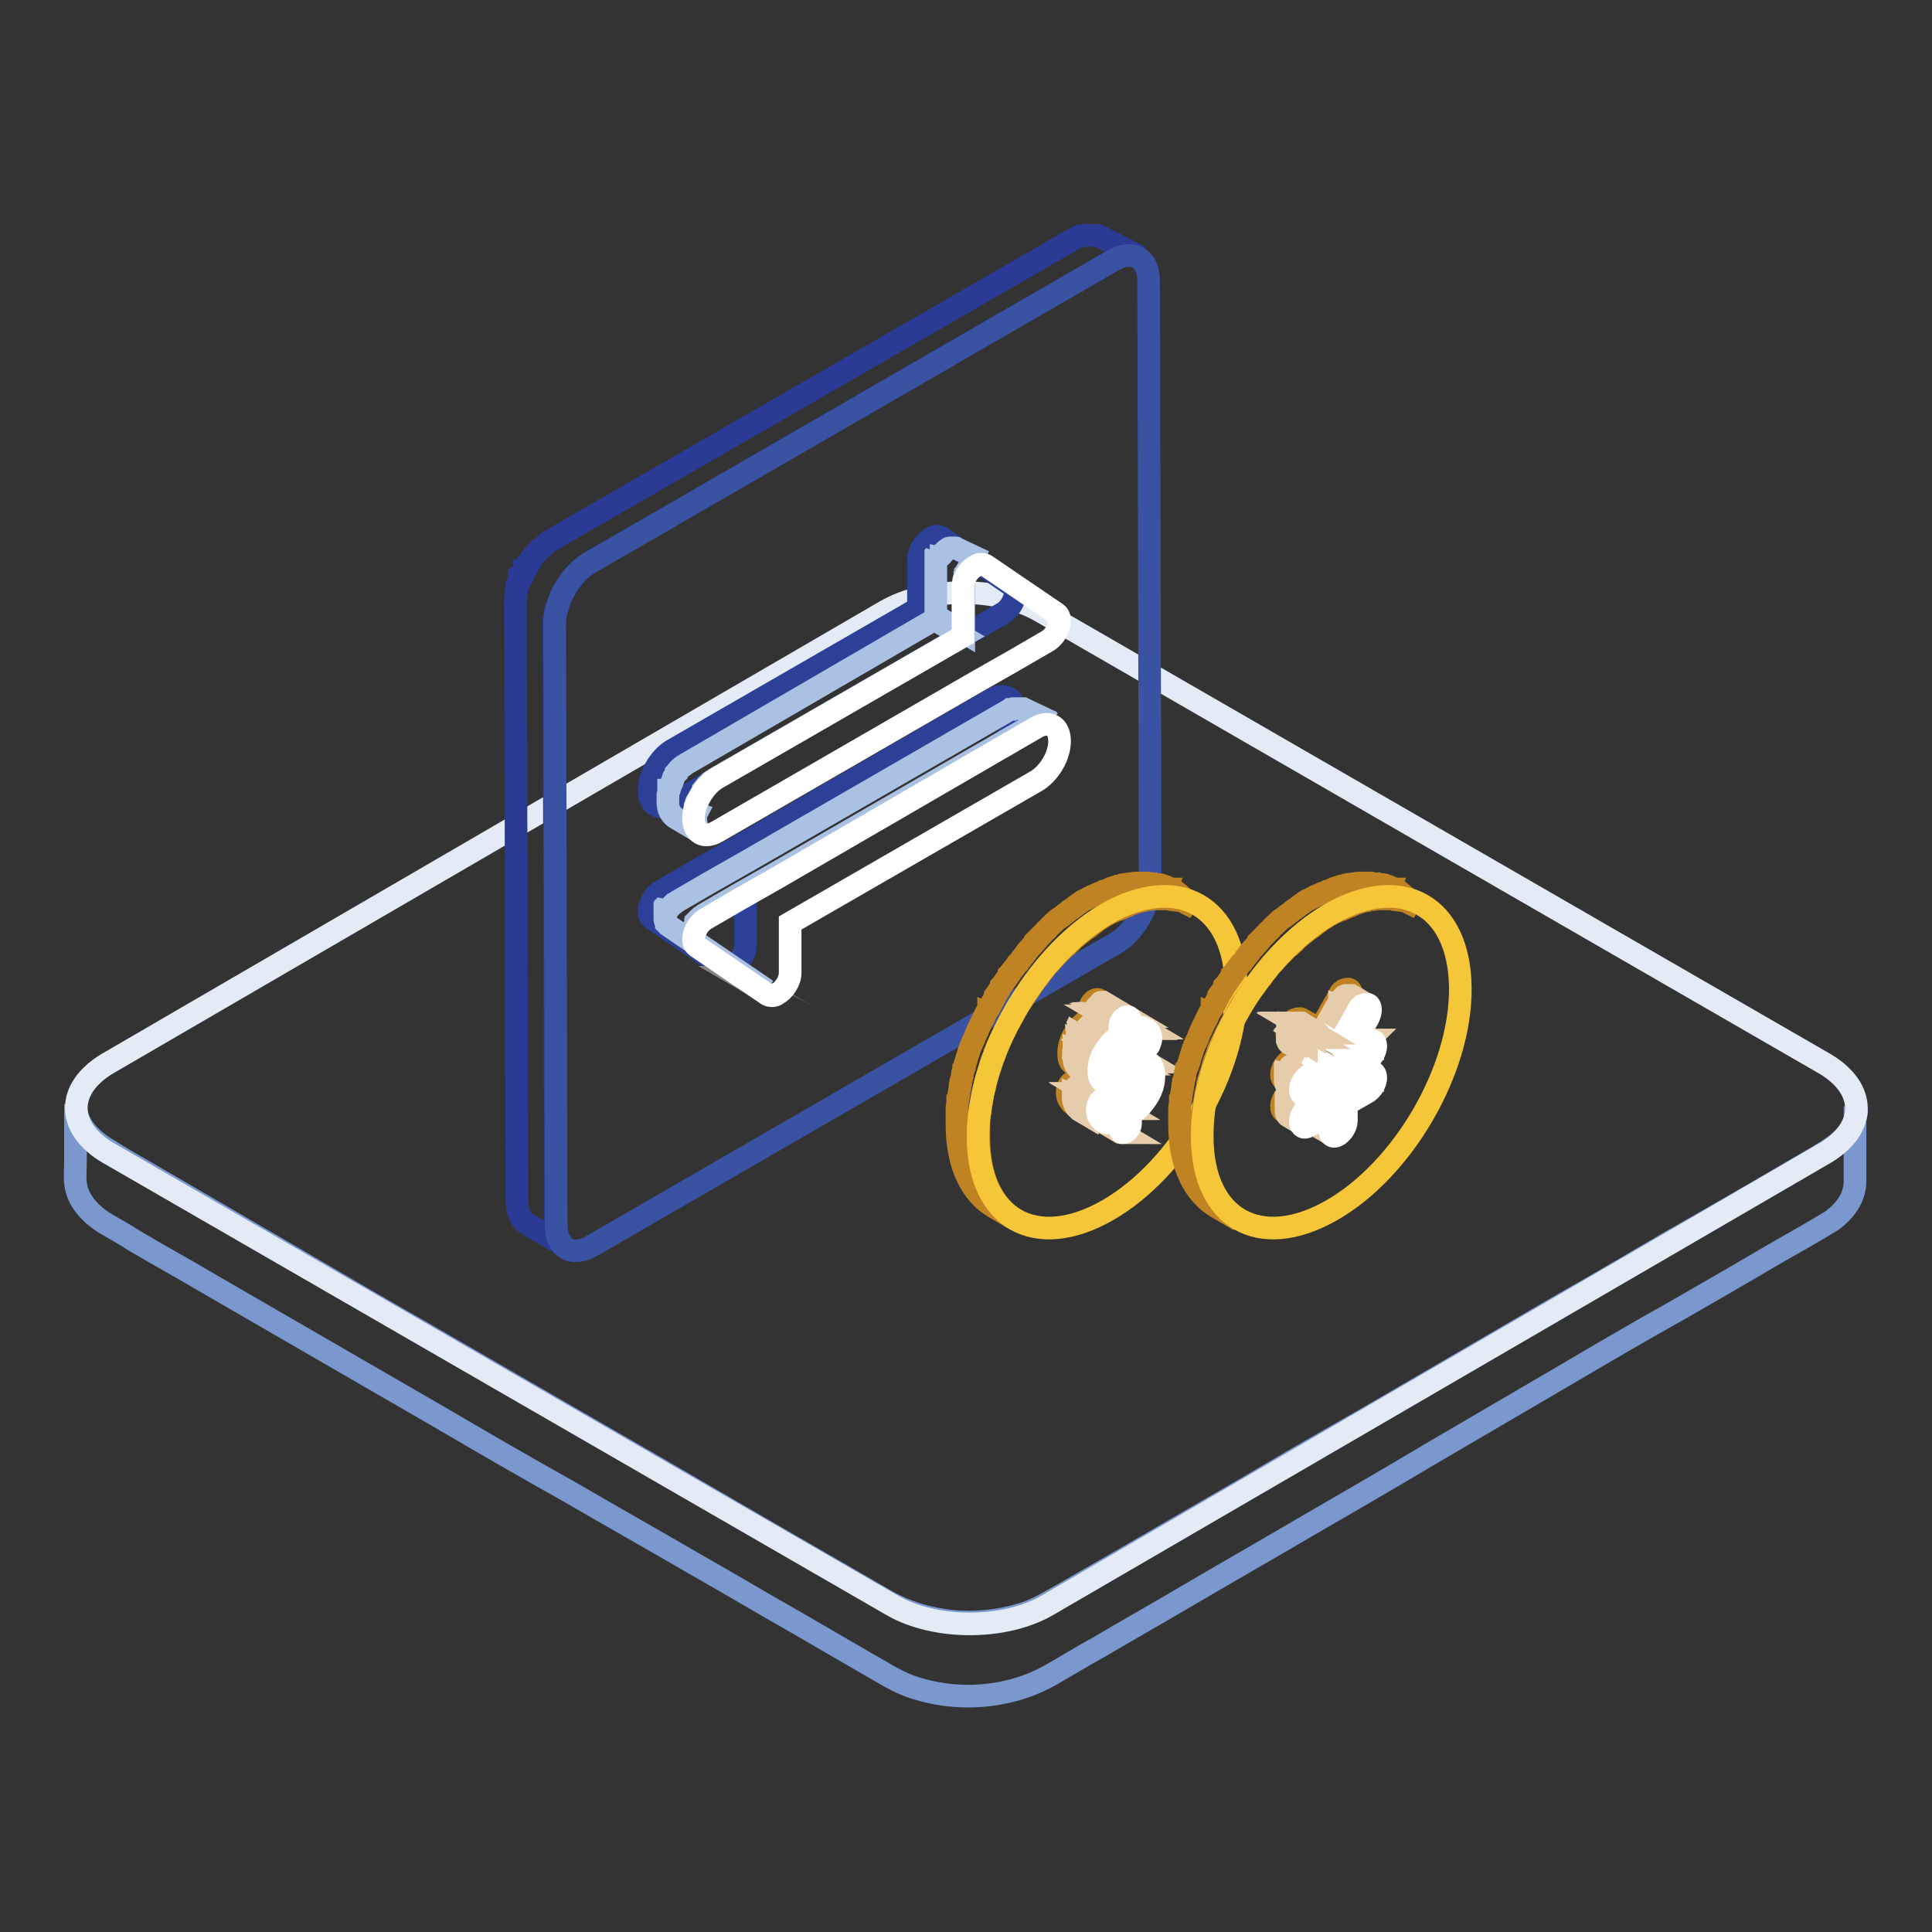 <?xml version="1.0" encoding="utf-8"?>
<!-- Svg Vector Icons : http://www.onlinewebfonts.com/icon -->
<!DOCTYPE svg PUBLIC "-//W3C//DTD SVG 1.1//EN" "http://www.w3.org/Graphics/SVG/1.1/DTD/svg11.dtd">
<svg version="1.1" xmlns="http://www.w3.org/2000/svg" xmlns:xlink="http://www.w3.org/1999/xlink" x="0px" y="0px" viewBox="0 0 256 256" enable-background="new 0 0 256 256" xml:space="preserve">
<rect x="0" y="0" width="256" height="256" fill="#333333" stroke="none"/>
<g> <path stroke-width="3" fill-opacity="0" stroke="#7a98ce"  d="M246,147.3c-0.3,3.3-3.4,4.9-5.9,6.4c-2.4,1.4-4.8,2.8-7.2,4.2c-3.8,2.2-7.6,4.4-11.5,6.6 c-4.8,2.8-9.5,5.6-14.3,8.3c-5.3,3.1-10.5,6.1-15.8,9.2c-5.3,3.1-10.6,6.2-15.9,9.2c-4.9,2.8-9.7,5.7-14.6,8.5 c-4,2.3-7.9,4.6-11.9,6.9c-2.6,1.5-5.2,3-7.8,4.5c-2,1.1-3.8,2.3-6.1,2.9c-5.8,1.7-12.3,1.1-17.6-1.9c-1.9-1.1-3.8-2.2-5.7-3.3 c-3.5-2-6.9-4-10.4-6c-4.5-2.6-9.1-5.3-13.6-7.9c-5.2-3-10.4-6-15.6-9c-5.4-3.1-10.7-6.2-16.1-9.3c-5.1-2.9-10.1-5.8-15.2-8.8 l-12.9-7.5c-3.1-1.8-6.2-3.6-9.3-5.4c-1.4-0.8-2.8-1.6-4.2-2.5c-2.2-1.3-4.4-3.3-4.4-6.1c0,2.5,0,5,0,7.6c0,0.9-0.1,1.8,0,2.8 c0.2,2.4,2.1,4.3,4.1,5.5c1.2,0.7,2.5,1.4,3.7,2.2c3.2,1.9,6.5,3.7,9.7,5.6c4.7,2.7,9.3,5.4,14,8.1c5.5,3.2,11.1,6.4,16.6,9.6 c5.8,3.4,11.5,6.7,17.4,10c5.5,3.2,11,6.3,16.5,9.5c4.6,2.6,9.1,5.3,13.7,7.9c3.1,1.8,6.2,3.6,9.3,5.4c1.8,1,3.6,2.2,5.5,2.9 c6.1,2.2,13.2,1.7,18.8-1.5c2.1-1.2,4.2-2.5,6.4-3.7c3.9-2.3,7.8-4.5,11.7-6.8c5.1-3,10.2-5.9,15.3-8.9c5.7-3.3,11.4-6.6,17.1-10 l17.1-10c5.1-3,10.2-6,15.4-8.9c4-2.3,8-4.6,11.9-6.9c2.2-1.3,4.4-2.5,6.6-3.8c0.7-0.4,1.3-0.8,2-1.2c1.7-1.3,3-3,3-5.2 c0-1.1,0-2.2,0-3.3c0-2.2,0-4.4,0-6.6C246,147,246,147.2,246,147.3C246,147.4,246,147.3,246,147.3L246,147.3z"/> <path stroke-width="3" fill-opacity="0" stroke="#e3ebf7"  d="M241.7,140.9c5.7,3.3,5.7,8.6,0.1,11.9l-103,59.9c-5.7,3.3-14.9,3.3-20.6,0L14.4,152.8 c-5.7-3.3-5.7-8.6-0.1-11.9l103-59.9c5.7-3.3,14.9-3.3,20.6,0L241.7,140.9L241.7,140.9z"/> <path stroke-width="3" fill-opacity="0" stroke="#2b3b95"  d="M145.7,31.3c-0.1-0.1-0.2-0.1-0.3-0.1c0,0,0,0,0,0c0,0-0.1,0-0.1,0c0,0-0.1,0-0.1,0c0,0-0.1,0-0.1,0 s-0.1,0-0.1,0H145c-0.1,0-0.2,0-0.3,0H144c0,0-0.1,0-0.1,0c-0.1,0-0.1,0-0.2,0c0,0-0.1,0-0.1,0c0,0-0.1,0-0.1,0 c-0.1,0-0.2,0.1-0.3,0.1c0,0-0.1,0-0.1,0c0,0,0,0-0.1,0c-0.2,0.1-0.4,0.2-0.6,0.3L73,71.6c-0.2,0.1-0.5,0.3-0.7,0.5 c0,0-0.1,0.1-0.1,0.1c-0.2,0.2-0.4,0.4-0.7,0.6l-0.1,0.1c0,0-0.1,0.1-0.1,0.1c-0.1,0.1-0.2,0.2-0.3,0.3L71,73.4l-0.1,0.1 c-0.1,0.1-0.1,0.1-0.2,0.2c0,0.1-0.1,0.1-0.1,0.1c0,0-0.1,0.1-0.1,0.1c0,0.1-0.1,0.1-0.1,0.2c0,0-0.1,0.1-0.1,0.1 c-0.1,0.1-0.1,0.1-0.1,0.2c0,0-0.1,0.1-0.1,0.1c0,0,0,0,0,0.1c-0.1,0.1-0.1,0.3-0.2,0.4c0,0,0,0,0,0c0,0,0,0.1-0.1,0.1 c-0.1,0.1-0.1,0.2-0.1,0.3c0,0,0,0.1-0.1,0.1c0,0.1-0.1,0.1-0.1,0.1c0,0,0,0.1-0.1,0.1c-0.1,0.1-0.1,0.2-0.1,0.3c0,0,0,0,0,0.1v0 c-0.1,0.1-0.1,0.3-0.2,0.4c0,0,0,0.1,0,0.1c0,0.1,0,0.1-0.1,0.1c0,0.1-0.1,0.1-0.1,0.2c0,0.1,0,0.1-0.1,0.1c0,0.1,0,0.1-0.1,0.2 c0,0,0,0.1,0,0.1c0,0.1,0,0.1-0.1,0.2c0,0.1,0,0.1-0.1,0.2c0,0,0,0.1,0,0.1c0,0.1,0,0.1,0,0.2c0,0.1-0.1,0.2-0.1,0.4 c0,0,0,0.1,0,0.1v0.1c0,0.3-0.1,0.5-0.1,0.8l0.2,79.8c0,1.5,0.5,2.5,1.4,3l5.1,3c-0.8-0.5-1.3-1.5-1.4-3l-0.2-79.8 c0-0.3,0-0.5,0.1-0.8c0-0.1,0-0.1,0-0.2c0-0.1,0-0.2,0.1-0.4c0-0.1,0-0.2,0.1-0.3c0-0.1,0-0.1,0.1-0.2c0-0.1,0.1-0.2,0.1-0.3 c0-0.1,0-0.1,0.1-0.2c0-0.1,0.1-0.2,0.1-0.4c0-0.1,0-0.1,0.1-0.1c0.1-0.2,0.1-0.3,0.2-0.5c0,0,0,0,0-0.1c0.1-0.1,0.1-0.3,0.2-0.4 c0-0.1,0.1-0.1,0.1-0.1c0.1-0.1,0.1-0.3,0.2-0.4c0,0,0-0.1,0.1-0.1c0.1-0.1,0.2-0.3,0.3-0.5c0-0.1,0.1-0.1,0.1-0.1 c0.1-0.1,0.1-0.2,0.2-0.3c0-0.1,0.1-0.1,0.1-0.2c0.1-0.1,0.1-0.2,0.2-0.3c0.1-0.1,0.1-0.1,0.2-0.2c0.1-0.1,0.1-0.1,0.2-0.2 c0.1-0.1,0.2-0.2,0.3-0.3l0.1-0.1c0.2-0.2,0.4-0.4,0.7-0.6c0,0,0.1-0.1,0.1-0.1c0.2-0.2,0.5-0.4,0.7-0.5l69.4-40.1 c0.2-0.1,0.4-0.2,0.6-0.3c0.1,0,0.1-0.1,0.2-0.1c0.1,0,0.2-0.1,0.3-0.1c0.1,0,0.1,0,0.2-0.1c0.1,0,0.1,0,0.2,0c0.1,0,0.2,0,0.2,0 h0.5c0.1,0,0.2,0,0.4,0c0,0,0.1,0,0.1,0c0.1,0,0.2,0,0.3,0.1c0,0,0.1,0,0.1,0c0.1,0,0.2,0.1,0.3,0.1L145.7,31.3L145.7,31.3z"/> <path stroke-width="3" fill-opacity="0" stroke="#3952a2"  d="M147.5,34.5c2.6-1.5,4.7-0.3,4.7,2.7l0.2,79.8c0,2.9-2.1,6.6-4.6,8l-69.4,40.1c-2.6,1.5-4.7,0.3-4.7-2.7 l-0.2-79.8c0-2.9,2.1-6.6,4.6-8L147.5,34.5L147.5,34.5z"/> <path stroke-width="3" fill-opacity="0" stroke="#2c4098"  d="M131.4,92.7c1.7-1,3.1-0.2,3.1,1.8c0,1.9-1.4,4.3-3.1,5.3l-32.6,18.8l0,6.6c0,1.1-0.8,2.3-1.7,2.8 c-0.4,0.3-0.9,0.3-1.3,0.1l-9.4-6.4c-0.9-0.6-0.2-2.9,1.3-3.7l4.3-2.5l5.1-2.9L131.4,92.7z M123.4,71.3c0.4-0.3,0.9-0.3,1.3-0.1 l9.4,6.4c0.9,0.6,0.2,2.9-1.3,3.7l-4.3,2.5l-5.1,2.9l-34.3,19.8c-1.7,1-3.1,0.2-3.1-1.8c0-1.9,1.4-4.3,3.1-5.3l32.6-18.8l0-6.5 C121.7,73,122.5,71.9,123.4,71.3L123.4,71.3z"/> <path stroke-width="3" fill-opacity="0" stroke="#868686"  d="M101.9,131.7l-3.7-2.2c0,0,0,0-0.1,0L101.9,131.7C101.8,131.7,101.8,131.7,101.9,131.7"/> <path stroke-width="3" fill-opacity="0" stroke="#aac1e4"  d="M135.8,94C135.8,94,135.8,94,135.8,94l-0.2-0.1h0c0,0,0,0-0.1,0c0,0-0.1,0-0.1,0c0,0-0.1,0-0.1,0h-0.1 c-0.1,0-0.1,0-0.2,0h-0.4c0,0-0.1,0-0.1,0c0,0-0.1,0-0.1,0h-0.1c0,0-0.1,0-0.1,0c-0.1,0-0.2,0.1-0.2,0.1c0,0-0.1,0-0.1,0l0,0 c-0.1,0.1-0.3,0.1-0.4,0.2l-34.3,19.8l-5.1,2.9l-4.3,2.5c-0.1,0.1-0.2,0.1-0.3,0.2c0,0-0.1,0.1-0.1,0.1c-0.1,0.1-0.1,0.1-0.2,0.1 l0,0l-0.1,0.1c0,0-0.1,0.1-0.1,0.1l0,0c-0.1,0.1-0.1,0.1-0.1,0.1l0,0c0,0-0.1,0.1-0.1,0.1s-0.1,0.1-0.1,0.1c0,0.1-0.1,0.1-0.1,0.1 c0,0,0,0.1-0.1,0.1c0,0.1-0.1,0.1-0.1,0.1c0,0,0,0.1-0.1,0.1c0,0.1,0,0.1-0.1,0.1c0,0,0,0.1,0,0.1v0c0,0.1,0,0.1-0.1,0.1 c0,0,0,0,0,0.1v0.1c0,0.1,0,0.1,0,0.1v0.5c0,0.1,0,0.2,0.1,0.3v0c0,0.1,0.1,0.1,0.1,0.2c0,0,0,0,0,0.1c0.1,0.1,0.1,0.1,0.2,0.2 l9.4,6.4l3.7,2.2l-9.4-6.4c-0.1-0.1-0.1-0.1-0.2-0.2c0,0,0,0,0-0.1c0-0.1-0.1-0.1-0.1-0.2v0c0-0.1,0-0.2-0.1-0.3v-0.5 c0-0.1,0-0.1,0-0.2v-0.1c0-0.1,0-0.1,0.1-0.2v0l0.1-0.3c0-0.1,0.1-0.2,0.1-0.3c0.1-0.1,0.1-0.2,0.1-0.3c0.1-0.1,0.1-0.1,0.2-0.2 l0,0c0.1-0.1,0.1-0.1,0.2-0.2c0,0,0.1-0.1,0.1-0.1l0.1-0.1c0.1-0.1,0.1-0.1,0.2-0.1c0,0,0.1-0.1,0.1-0.1c0.1-0.1,0.2-0.1,0.3-0.2 l4.3-2.5l5.1-2.9l34.3-19.8c0.1-0.1,0.3-0.1,0.4-0.2c0,0,0.1,0,0.1-0.1c0.1,0,0.1-0.1,0.2-0.1c0.1,0,0.1,0,0.1,0c0,0,0.1,0,0.1,0 c0.1,0,0.1,0,0.2,0h0.4c0.1,0,0.1,0,0.2,0h0.1c0.1,0,0.1,0,0.2,0.1c0,0,0,0,0.1,0c0.1,0,0.1,0.1,0.2,0.1L135.8,94L135.8,94z"/> <path stroke-width="3" fill-opacity="0" stroke="#ffffff"  d="M137.3,96.4c1.7-1,3.1-0.2,3.1,1.8s-1.4,4.3-3.1,5.3l-32.6,18.8l0,6.6c0,1.1-0.8,2.3-1.7,2.8 c-0.4,0.3-0.9,0.3-1.3,0.1l-9.4-6.4c-0.9-0.6-0.2-2.9,1.3-3.7l4.3-2.5l5.1-2.9L137.3,96.4z"/> <path stroke-width="3" fill-opacity="0" stroke="#aac1e4"  d="M126.8,72.7C126.8,72.7,126.7,72.7,126.8,72.7c-0.1-0.1-0.1-0.1-0.2-0.1s-0.1,0-0.1,0h-0.3 c-0.1,0-0.1,0-0.1,0c0,0-0.1,0-0.1,0c0,0,0,0-0.1,0c0,0,0,0-0.1,0c-0.1,0-0.2,0.1-0.2,0.1c-0.1,0.1-0.2,0.1-0.3,0.2l-0.1,0.1 c-0.1,0.1-0.1,0.1-0.2,0.2l0,0c-0.1,0.1-0.1,0.1-0.1,0.2l-0.1,0.1l0,0l0,0c0,0.1-0.1,0.1-0.1,0.1c0,0.1-0.1,0.1-0.1,0.1 c0,0-0.1,0.1-0.1,0.1c0,0-0.1,0.1-0.1,0.1c0,0-0.1,0.1-0.1,0.1c0,0,0,0.1-0.1,0.1c0,0,0,0.1-0.1,0.1c0,0.1,0,0.1-0.1,0.1 c0,0.1,0,0.1,0,0.1c0,0.1,0,0.1,0,0.2v0.2c0,0.1,0,0.2,0,0.3l0,6.5l3.7,2.2l0-6.5c0-0.1,0-0.3,0-0.4v-0.1c0-0.1,0.1-0.3,0.1-0.4 c0.1-0.1,0.1-0.3,0.1-0.4c0.1-0.1,0.1-0.3,0.2-0.4c0.1-0.1,0.1-0.2,0.2-0.3l0,0c0.1-0.1,0.1-0.2,0.2-0.3l0,0 c0.1-0.1,0.1-0.1,0.2-0.2l0.1-0.1c0.1-0.1,0.2-0.1,0.3-0.2c0.1-0.1,0.2-0.1,0.3-0.1c0,0,0,0,0.1,0c0.1,0,0.2-0.1,0.3-0.1h0.3 l0.3,0.1L126.8,72.7L126.8,72.7z M92,107.6c0-0.2,0.1-0.4,0.1-0.7c0,0,0,0,0-0.1c0.1-0.2,0.1-0.5,0.3-0.7l0.4-0.7v0 c0.1-0.2,0.3-0.4,0.4-0.7c0,0,0,0,0-0.1l0.4-0.5c0,0,0.1-0.1,0.1-0.1c0.1-0.1,0.3-0.2,0.4-0.4c0.1-0.1,0.1-0.1,0.2-0.1 c0.2-0.1,0.4-0.3,0.6-0.4l32.6-18.8l-3.7-2.2L91.3,101c-0.2,0.1-0.4,0.2-0.6,0.4c-0.1,0.1-0.1,0.1-0.2,0.1 c-0.1,0.1-0.2,0.1-0.3,0.2l-0.1,0.1c0,0-0.1,0.1-0.1,0.1l-0.1,0.1c-0.1,0.1-0.2,0.2-0.2,0.3c0,0-0.1,0.1-0.1,0.1c0,0,0,0,0,0.1 c0,0-0.1,0.1-0.1,0.1l-0.2,0.3c-0.1,0.1-0.1,0.2-0.1,0.3v0.1c0,0.1-0.1,0.1-0.1,0.2c-0.1,0.1-0.1,0.2-0.1,0.3 c0,0.1-0.1,0.1-0.1,0.2s-0.1,0.2-0.1,0.3c0,0.1-0.1,0.2-0.1,0.3c0,0.1,0,0.1-0.1,0.1c0,0,0,0,0,0.1c0,0,0,0.1,0,0.1l-0.1,0.4 c0,0.1,0,0.1,0,0.2c0,0,0,0.1,0,0.1c0,0,0,0.1,0,0.1c0,0.2,0,0.4,0,0.6c0,1,0.4,1.6,0.9,2l3.7,2.2c-0.5-0.3-0.9-1-0.9-2 c0-0.2,0-0.5,0.1-0.7C92,107.7,92,107.6,92,107.6L92,107.6z"/> <path stroke-width="3" fill-opacity="0" stroke="#ffffff"  d="M129.3,75c0.4-0.3,0.9-0.3,1.3-0.1l9.4,6.4c0.9,0.6,0.2,2.9-1.3,3.7l-4.3,2.5l-5.1,2.9L95,110.2 c-1.7,1-3.1,0.2-3.1-1.8c0-1.9,1.4-4.3,3.1-5.3l32.6-18.8l0-6.5C127.6,76.6,128.4,75.4,129.3,75L129.3,75z"/> <path stroke-width="3" fill-opacity="0" stroke="#c08323"  d="M155.9,118.2C155.9,118.2,155.8,118.2,155.9,118.2c-0.2-0.1-0.4-0.2-0.6-0.3c0,0-0.1,0-0.1-0.1 c-0.1,0-0.2-0.1-0.3-0.1c-0.1,0-0.1-0.1-0.2-0.1c-0.1,0-0.1,0-0.1-0.1c-0.2-0.1-0.4-0.1-0.6-0.2h0c-0.2-0.1-0.4-0.1-0.6-0.1 c-0.1,0-0.1,0-0.2,0s-0.1,0-0.2,0c-0.1,0-0.2,0-0.3-0.1c0,0-0.1,0-0.1,0c-0.2,0-0.4,0-0.6-0.1h-1.1c-0.1,0-0.2,0-0.3,0 c-0.1,0-0.1,0-0.2,0c-0.2,0-0.4,0.1-0.7,0.1h0c-0.2,0-0.5,0.1-0.8,0.1c-0.1,0-0.2,0-0.2,0.1c-0.2,0-0.3,0.1-0.5,0.1h-0.1 c-0.3,0.1-0.6,0.2-0.9,0.3c-0.1,0-0.1,0.1-0.2,0.1c-0.2,0.1-0.5,0.2-0.7,0.3c0,0-0.1,0-0.1,0l-0.6,0.3c0,0-0.1,0-0.1,0 c-0.2,0.1-0.5,0.2-0.7,0.3c-0.1,0-0.1,0.1-0.2,0.1c-0.3,0.1-0.5,0.3-0.8,0.4c-0.3,0.1-0.5,0.3-0.8,0.5l-0.3,0.2l-0.5,0.4 c-0.1,0.1-0.2,0.1-0.3,0.2c-0.2,0.1-0.3,0.2-0.5,0.4c-0.1,0.1-0.2,0.1-0.3,0.2c-0.2,0.1-0.3,0.3-0.5,0.4c-0.1,0.1-0.2,0.1-0.3,0.2 c-0.2,0.1-0.4,0.3-0.6,0.5c-0.1,0.1-0.2,0.1-0.2,0.2c-0.2,0.2-0.5,0.4-0.7,0.7l-0.1,0.1c-0.2,0.1-0.3,0.3-0.5,0.5l-0.1,0.1 c-0.3,0.3-0.6,0.6-0.9,0.9c0,0,0,0,0,0.1l-0.8,0.9l-0.1,0.1c-0.1,0.1-0.2,0.2-0.3,0.4c-0.1,0.1-0.2,0.2-0.3,0.4 c-0.1,0.1-0.3,0.3-0.4,0.5c-0.1,0.1-0.2,0.3-0.3,0.4c0,0,0,0.1-0.1,0.1c0,0-0.1,0.1-0.1,0.1c-0.3,0.4-0.6,0.8-1,1.3 c0,0-0.1,0.1-0.1,0.1c0,0,0,0,0,0.1c-0.3,0.4-0.6,0.9-0.9,1.3c0,0-0.1,0.1-0.1,0.1c0,0.1-0.1,0.1-0.1,0.2c-0.2,0.4-0.4,0.7-0.7,1.1 c0,0.1-0.1,0.1-0.1,0.2c0,0,0,0,0,0.1l-0.7,1.3c0,0,0,0.1-0.1,0.1c0,0.1-0.1,0.1-0.1,0.2c-0.2,0.3-0.4,0.7-0.5,1 c0,0.1-0.1,0.1-0.1,0.2c0,0,0,0.1-0.1,0.1c-0.2,0.4-0.4,0.9-0.6,1.3c0,0,0,0,0,0c0,0.1,0,0.1-0.1,0.2c-0.2,0.4-0.3,0.8-0.5,1.2 l-0.1,0.2c0,0.1,0,0.1-0.1,0.2c-0.2,0.5-0.4,1-0.5,1.4v0c-0.1,0.3-0.2,0.6-0.3,1l-0.1,0.3c-0.1,0.2-0.1,0.4-0.1,0.5 c0,0.1,0,0.1-0.1,0.2c0,0.1-0.1,0.3-0.1,0.4c-0.1,0.2-0.1,0.4-0.1,0.6l-0.1,0.4c0,0.1-0.1,0.2-0.1,0.3c0,0.1,0,0.1,0,0.2 c-0.1,0.2-0.1,0.4-0.1,0.7c0,0.1-0.1,0.3-0.1,0.5c0,0.2-0.1,0.4-0.1,0.7c0,0.1,0,0.2-0.1,0.3c0,0.1,0,0.1,0,0.1c0,0.1,0,0.2,0,0.3 c0,0.2-0.1,0.4-0.1,0.7c0,0.1,0,0.2,0,0.3c0,0.2,0,0.4,0,0.7v0.3c0,0.3,0,0.6,0,0.9c0,5.4,1.9,9.2,5,11l2.9,1.7 c-3.1-1.8-5-5.6-5-11c0-0.3,0-0.6,0-0.9v-0.3c0-0.2,0-0.4,0-0.7c0-0.1,0-0.2,0-0.3c0-0.2,0-0.4,0.1-0.7c0-0.1,0-0.2,0-0.3 c0-0.1,0-0.3,0.1-0.4c0-0.2,0.1-0.4,0.1-0.7c0-0.2,0.1-0.3,0.1-0.5c0-0.2,0.1-0.4,0.1-0.7c0-0.2,0.1-0.4,0.1-0.5l0.1-0.4 c0.1-0.2,0.1-0.4,0.1-0.6c0-0.1,0.1-0.3,0.1-0.4c0.1-0.2,0.1-0.5,0.2-0.7l0.1-0.3c0.1-0.3,0.2-0.7,0.3-1c0.1-0.5,0.3-1,0.5-1.4 c0.1-0.1,0.1-0.2,0.1-0.4c0.2-0.4,0.3-0.8,0.5-1.2l0.1-0.2c0.2-0.4,0.4-0.9,0.6-1.3c0.1-0.1,0.1-0.2,0.2-0.3c0.2-0.4,0.3-0.7,0.5-1 c0.1-0.1,0.1-0.2,0.2-0.3l0.7-1.3c0.1-0.1,0.1-0.1,0.1-0.2c0.2-0.4,0.4-0.7,0.7-1.1c0.1-0.1,0.1-0.2,0.2-0.3 c0.3-0.4,0.6-0.9,0.9-1.3c0.1-0.1,0.1-0.1,0.1-0.2c0.3-0.4,0.6-0.9,1-1.3c0.1-0.1,0.1-0.1,0.1-0.2c0.1-0.1,0.2-0.3,0.3-0.4 c0.1-0.1,0.3-0.3,0.4-0.5c0.1-0.1,0.2-0.3,0.3-0.4c0.1-0.1,0.2-0.3,0.4-0.4l0.8-0.9l0,0c0.3-0.3,0.6-0.6,0.9-0.9 c0.2-0.2,0.4-0.4,0.6-0.5l0.1-0.1c0.2-0.2,0.5-0.4,0.7-0.7c0.1-0.1,0.1-0.1,0.2-0.2c0.2-0.1,0.4-0.3,0.6-0.5 c0.1-0.1,0.2-0.1,0.3-0.2c0.2-0.1,0.3-0.3,0.5-0.4c0.1-0.1,0.2-0.1,0.3-0.2c0.2-0.1,0.3-0.2,0.5-0.4c0.1-0.1,0.2-0.1,0.3-0.2 l0.5-0.4l0.3-0.2c0.3-0.2,0.5-0.3,0.8-0.5c0.3-0.1,0.5-0.3,0.8-0.4c0.1,0,0.1-0.1,0.2-0.1c0.2-0.1,0.5-0.2,0.7-0.3c0,0,0.1,0,0.1,0 c0.2-0.1,0.5-0.2,0.7-0.3c0.3-0.1,0.5-0.2,0.7-0.3c0.1,0,0.1-0.1,0.2-0.1c0.3-0.1,0.6-0.2,0.9-0.3c0.2-0.1,0.4-0.1,0.5-0.1 c0.1,0,0.2,0,0.2-0.1c0.3-0.1,0.5-0.1,0.8-0.1h0c0.2,0,0.5-0.1,0.7-0.1c0.1,0,0.1,0,0.2,0c0.2,0,0.3,0,0.5,0h0.9 c0.2,0,0.4,0,0.6,0.1c0,0,0.1,0,0.1,0c0.2,0,0.3,0.1,0.5,0.1c0.1,0,0.1,0,0.2,0c0.2,0,0.4,0.1,0.6,0.1h0c0.2,0.1,0.4,0.1,0.6,0.2 c0.1,0,0.1,0,0.1,0.1l0.4,0.2c0,0,0.1,0,0.1,0.1c0.2,0.1,0.4,0.2,0.6,0.3L155.9,118.2L155.9,118.2z"/> <path stroke-width="3" fill-opacity="0" stroke="#f5c738"  d="M146.6,121.1c9.5-5.4,17.1-1.1,17.2,9.8c0.1,10.9-7.6,24.1-17.1,29.5s-17.1,1.1-17.1-9.8 C129.6,139.8,137.2,126.6,146.6,121.1L146.6,121.1z"/> <path stroke-width="3" fill-opacity="0" stroke="#c08323"  d="M148.6,138.9c0.2,0.3,0.3,0.7,0.3,1.3c0,0.7-0.1,1.3-0.4,2c-0.3,0.7-0.7,1.3-1.3,2 c-0.4,0.4-0.9,0.9-1.4,1.2v1.2c0,0.4-0.3,0.9-0.7,1.1c-0.4,0.2-0.7,0-0.7-0.4v-1.2c-0.6,0.3-1.2,0.4-1.6,0.4c-0.4,0-0.8-0.2-1-0.6 c-0.3-0.3-0.4-0.7-0.4-1.2c0-0.3,0.1-0.5,0.2-0.8c0.1-0.3,0.4-0.5,0.6-0.6c0.2-0.1,0.4-0.1,0.5-0.1c0.2,0.1,0.3,0.2,0.4,0.4 c0.1,0.3,0.2,0.5,0.4,0.7s0.3,0.2,0.6,0.2c0.1,0,0.2,0,0.4-0.1v-3.4c-0.5,0.2-1,0.2-1.4,0.3c-0.4,0-0.8-0.1-1.1-0.4 c-0.3-0.3-0.4-0.7-0.4-1.3c0-0.6,0.1-1.2,0.4-1.9s0.7-1.2,1.2-1.8c0.4-0.4,0.8-0.7,1.2-1v-1.3c0-0.4,0.3-0.9,0.7-1.1 c0.4-0.2,0.7,0,0.7,0.4v1.3c0.3-0.1,0.6-0.2,0.9-0.3c0.4-0.1,0.8-0.1,1,0.1c0.3,0.1,0.5,0.3,0.6,0.5c0.1,0.2,0.2,0.5,0.2,0.8 c0,0.3-0.1,0.5-0.2,0.8s-0.4,0.5-0.6,0.7c-0.2,0.1-0.4,0.1-0.5,0.1c-0.1-0.1-0.2-0.2-0.4-0.4c-0.2-0.3-0.4-0.5-0.6-0.6 c-0.1,0-0.2,0-0.4,0v2.8c0.4-0.1,0.7-0.2,1.1-0.2c0.4-0.1,0.8-0.1,1.1,0C148.3,138.5,148.5,138.6,148.6,138.9L148.6,138.9z  M146.5,143c0.4-0.5,0.5-1,0.5-1.5c0-0.4-0.1-0.6-0.3-0.7c-0.2-0.1-0.4-0.1-0.7-0.1c-0.1,0-0.1,0-0.2,0.1v3 C146,143.5,146.3,143.3,146.5,143 M144.4,139v-2.5c-0.3,0.2-0.5,0.4-0.7,0.7c-0.3,0.4-0.4,0.8-0.4,1.2c0,0.2,0.1,0.4,0.1,0.5 c0.1,0.1,0.2,0.1,0.4,0.1C144.1,139.1,144.2,139,144.4,139"/> <path stroke-width="3" fill-opacity="0" stroke="#e5ccaa"  d="M148.3,149.7v-1.2l-3.2-1.9v1.2c0,0.2,0.1,0.4,0.2,0.4l3.2,1.9C148.4,150.1,148.3,149.9,148.3,149.7z  M150.9,144.1c0-0.1,0-0.1,0-0.2c0-0.3-0.1-0.5-0.1-0.6l-0.1-0.1l-3.2-1.9c0.2,0.1,0.3,0.4,0.3,0.7c0,0.1,0,0.2,0,0.3v0 c0,0.1-0.1,0.2-0.1,0.3c0,0.1-0.1,0.2-0.1,0.4s-0.1,0.2-0.2,0.4s-0.2,0.3-0.3,0.4c0,0,0,0.1-0.1,0.1c-0.1,0.1-0.2,0.2-0.4,0.3 l3.2,1.9c0.1-0.1,0.2-0.2,0.3-0.2l0.1-0.1l0.1-0.1l0.1-0.1c0.1-0.1,0.1-0.1,0.1-0.2c0-0.1,0.1-0.1,0.1-0.2c0,0,0.1-0.1,0.1-0.1 c0,0,0.1-0.1,0.1-0.1s0-0.1,0.1-0.1c0,0,0-0.1,0.1-0.1c0,0,0-0.1,0.1-0.1c0,0,0-0.1,0-0.1v0c0,0,0,0,0-0.1c0,0,0-0.1,0-0.1 s0-0.1,0-0.1L150.9,144.1C150.9,144.1,150.9,144.1,150.9,144.1L150.9,144.1z"/> <path stroke-width="3" fill-opacity="0" stroke="#e5ccaa"  d="M147.5,146.8l-3.2-1.9L147.5,146.8C147.6,146.8,147.5,146.8,147.5,146.8 M147.6,146.8l-3.2-1.9 c0,0,0.1,0,0.1,0L147.6,146.8C147.6,146.8,147.6,146.8,147.6,146.8"/> <path stroke-width="3" fill-opacity="0" stroke="#e5ccaa"  d="M147.6,146.8l-3.2-1.9c0,0,0.1,0,0.1,0L147.6,146.8C147.7,146.9,147.7,146.8,147.6,146.8"/> <path stroke-width="3" fill-opacity="0" stroke="#e5ccaa"  d="M147.7,146.9l-3.2-1.9c0,0,0.1,0,0.1,0L147.7,146.9C147.8,146.9,147.7,146.9,147.7,146.9 M147.8,146.9 l-3.2-1.9h0.1l3.2,1.9H147.8 M147.9,146.9l-3.2-1.9h0.1L147.9,146.9L147.9,146.9"/> <path stroke-width="3" fill-opacity="0" stroke="#e5ccaa"  d="M148,146.9l-3.2-1.9h0.1L148,146.9L148,146.9 M148.1,146.9l-3.2-1.9c0.1,0,0.1,0,0.2,0l3.2,1.9 C148.2,146.9,148.2,146.9,148.1,146.9"/> <path stroke-width="3" fill-opacity="0" stroke="#e5ccaa"  d="M148.3,146.9l-3.2-1.9c0,0,0,0,0.1,0L148.3,146.9C148.3,146.8,148.3,146.8,148.3,146.9"/> <path stroke-width="3" fill-opacity="0" stroke="#e5ccaa"  d="M148.3,146.8l-3.2-1.9v-3.4l3.2,1.9V146.8z"/> <path stroke-width="3" fill-opacity="0" stroke="#e5ccaa"  d="M149.6,141l-3.2-1.9c0,0,0.1,0,0.1,0l3.2,1.9C149.7,141,149.7,141,149.6,141 M149.7,140.9l-3.2-1.9 c0.4-0.1,0.7-0.2,1-0.2c0,0,0.1,0,0.1,0l3.2,1.9c0,0-0.1,0-0.1,0C150.4,140.8,150.1,140.8,149.7,140.9 M150.9,140.7l-3.2-1.9 c0.1,0,0.2,0,0.4,0l3.2,1.9C151.1,140.7,151,140.7,150.9,140.7"/> <path stroke-width="3" fill-opacity="0" stroke="#e5ccaa"  d="M151.2,140.7l-3.2-1.9h0.3l3.2,1.9H151.2"/> <path stroke-width="3" fill-opacity="0" stroke="#e5ccaa"  d="M151.5,140.7l-3.2-1.9c0.1,0,0.1,0,0.2,0l3.2,1.9C151.7,140.7,151.6,140.7,151.5,140.7"/> <path stroke-width="3" fill-opacity="0" stroke="#e5ccaa"  d="M151.7,140.7l-3.2-1.9c0,0,0.1,0,0.1,0c0,0,0.1,0,0.1,0l3.2,1.9c0,0,0,0-0.1,0 C151.8,140.7,151.8,140.7,151.7,140.7 M151.9,140.7l-3.2-1.9c0,0,0.1,0,0.1,0l3.2,1.9C152,140.8,151.9,140.8,151.9,140.7"/> <path stroke-width="3" fill-opacity="0" stroke="#e5ccaa"  d="M152,140.8l-3.2-1.9c0,0,0.1,0,0.1,0.1l3.2,1.9C152.1,140.8,152.1,140.8,152,140.8 M152.1,140.8l-3.2-1.9 L152.1,140.8C152.1,140.8,152.1,140.8,152.1,140.8"/> <path stroke-width="3" fill-opacity="0" stroke="#e5ccaa"  d="M146.6,145.6l-3.2-1.9h-0.3c0,0,0,0-0.1,0h0c0,0-0.1,0-0.1,0.1c-0.1,0.1-0.2,0.1-0.3,0.2l0,0l-0.1,0.1 c0,0,0,0.1-0.1,0.1s0,0.1-0.1,0.1c0,0,0,0.1-0.1,0.1c0,0,0,0.1,0,0.1v0c0,0,0,0,0,0.1c0,0,0,0.1,0,0.1c0,0,0,0.1,0,0.1 c0,0,0,0.1,0,0.1c0,0,0,0.1,0,0.1c0,0,0,0,0,0.1v0c0,0,0,0.1,0,0.1s0,0.1,0,0.1v0.2c0,0.4,0.2,0.9,0.4,1.2c0.1,0.1,0.3,0.3,0.4,0.4 l3.2,1.9c-0.2-0.1-0.3-0.2-0.4-0.4c-0.3-0.3-0.4-0.7-0.4-1.2c0-0.1,0-0.3,0.1-0.4c0-0.1,0.1-0.3,0.2-0.4c0.1-0.2,0.2-0.3,0.3-0.4 c0.1-0.1,0.2-0.2,0.3-0.3c0.1,0,0.1-0.1,0.1-0.1h0c0,0,0.1,0,0.1,0h0.1C146.5,145.5,146.6,145.5,146.6,145.6L146.6,145.6z  M150.6,138.8c-0.1-0.3-0.3-0.4-0.5-0.5l-3.2-1.9c0.2,0.1,0.4,0.3,0.5,0.5c0.1,0.2,0.2,0.3,0.4,0.4l3.2,1.9 C150.9,139.1,150.8,139,150.6,138.8z M148.2,141.4c0.1,0,0.1,0,0.1,0v-2.5l-3.2-1.9v2.5c-0.1,0-0.1,0-0.2,0h-0.3 c-0.1,0-0.1,0-0.2,0c-0.1,0-0.1,0-0.1-0.1l3.2,1.9c0,0,0,0,0.1,0s0,0,0.1,0h0.5C148.1,141.4,148.2,141.4,148.2,141.4L148.2,141.4z" /> <path stroke-width="3" fill-opacity="0" stroke="#e5ccaa"  d="M149.6,136.5l-3.2-1.9c0.1,0,0.1-0.1,0.2-0.1l3.2,1.9C149.7,136.5,149.7,136.5,149.6,136.5 M149.8,136.4 l-3.2-1.9c0.2-0.1,0.4-0.1,0.5-0.2l3.2,1.9C150.1,136.3,150,136.4,149.8,136.4 M150.3,136.3l-3.2-1.9c0.1,0,0.1,0,0.2,0h0.1 l3.2,1.9h-0.1C150.4,136.2,150.4,136.3,150.3,136.3 M150.6,136.2l-3.2-1.9c0.1,0,0.2,0,0.3,0l3.2,1.9 C150.8,136.2,150.7,136.2,150.6,136.2 M150.9,136.2l-3.2-1.9h0.2l3.2,1.9H150.9"/> <path stroke-width="3" fill-opacity="0" stroke="#e5ccaa"  d="M151.1,136.2l-3.2-1.9c0.1,0,0.1,0,0.2,0l3.2,1.9C151.2,136.2,151.2,136.2,151.1,136.2"/> <path stroke-width="3" fill-opacity="0" stroke="#e5ccaa"  d="M151.3,136.2l-3.2-1.9c0.1,0,0.1,0,0.1,0l3.2,1.9C151.4,136.2,151.4,136.2,151.3,136.2"/> <path stroke-width="3" fill-opacity="0" stroke="#e5ccaa"  d="M151.5,136.2l-3.2-1.9c0,0,0.1,0,0.1,0h0l3.2,1.9h0C151.5,136.3,151.5,136.2,151.5,136.2"/> <path stroke-width="3" fill-opacity="0" stroke="#e5ccaa"  d="M151.6,136.3l-3.2-1.9c0.1,0,0.1,0.1,0.1,0.1l3.2,1.9C151.7,136.3,151.6,136.3,151.6,136.3 M151.8,136.4 l-3.2-1.9h0L151.8,136.4"/> <path stroke-width="3" fill-opacity="0" stroke="#e5ccaa"  d="M146.1,143.5l-3.2-1.9c-0.1-0.1-0.2-0.1-0.2-0.2c-0.3-0.3-0.4-0.7-0.4-1.3c0-0.2,0-0.3,0-0.5l3.2,1.9 c0,0.2,0,0.4,0,0.5c0,0.6,0.1,1.1,0.4,1.3C145.9,143.4,146,143.4,146.1,143.5"/> <path stroke-width="3" fill-opacity="0" stroke="#e5ccaa"  d="M145.4,141.4l-3.2-1.9c0-0.1,0-0.2,0.1-0.3l3.2,1.9C145.5,141.2,145.5,141.4,145.4,141.4"/> <path stroke-width="3" fill-opacity="0" stroke="#e5ccaa"  d="M145.5,141.1l-3.2-1.9c0-0.1,0-0.2,0.1-0.3l3.2,1.9C145.6,140.9,145.5,141,145.5,141.1 M145.6,140.8 l-3.2-1.9c0-0.1,0.1-0.2,0.1-0.2l3.2,1.9C145.6,140.7,145.6,140.8,145.6,140.8"/> <path stroke-width="3" fill-opacity="0" stroke="#e5ccaa"  d="M145.6,140.6l-3.2-1.9c0-0.1,0.1-0.2,0.1-0.2l3.2,1.9C145.7,140.5,145.7,140.5,145.6,140.6"/> <path stroke-width="3" fill-opacity="0" stroke="#e5ccaa"  d="M145.7,140.4l-3.2-1.9c0-0.1,0.1-0.1,0.1-0.2l3.2,1.9C145.8,140.2,145.8,140.3,145.7,140.4 M145.8,140.2 l-3.2-1.9c0,0,0,0,0-0.1c0,0,0-0.1,0.1-0.1l3.2,1.9C145.9,140,145.9,140.1,145.8,140.2C145.8,140.1,145.8,140.2,145.8,140.2  M145.9,140l-3.2-1.9c0-0.1,0.1-0.1,0.1-0.2l3.2,1.9C146,139.9,145.9,139.9,145.9,140"/> <path stroke-width="3" fill-opacity="0" stroke="#e5ccaa"  d="M146,139.8l-3.2-1.9c0-0.1,0.1-0.1,0.1-0.2l3.2,1.9C146.1,139.6,146,139.7,146,139.8"/> <path stroke-width="3" fill-opacity="0" stroke="#e5ccaa"  d="M146.1,139.6l-3.2-1.9c0-0.1,0.1-0.1,0.1-0.2l3.2,1.9C146.2,139.4,146.2,139.5,146.1,139.6"/> <path stroke-width="3" fill-opacity="0" stroke="#e5ccaa"  d="M146.2,139.4l-3.2-1.9c0.1-0.1,0.1-0.1,0.1-0.2l3.2,1.9C146.3,139.2,146.3,139.3,146.2,139.4"/> <path stroke-width="3" fill-opacity="0" stroke="#e5ccaa"  d="M146.4,139.2l-3.2-1.9c0.1-0.1,0.1-0.2,0.2-0.2l3.2,1.9C146.5,139,146.5,139.1,146.4,139.2 M146.6,138.9 l-3.2-1.9c0.1-0.1,0.1-0.2,0.2-0.3l3.2,1.9C146.8,138.7,146.7,138.8,146.6,138.9 M146.8,138.6l-3.2-1.9c0.1-0.1,0.2-0.2,0.2-0.3 l0.1-0.1l3.2,1.9l-0.1,0.1C147,138.4,146.9,138.5,146.8,138.6 M147.2,138.2l-3.2-1.9c0.3-0.3,0.7-0.6,1.1-0.9l3.2,1.9 C147.9,137.6,147.5,137.9,147.2,138.2"/> <path stroke-width="3" fill-opacity="0" stroke="#e5ccaa"  d="M149.2,134.7h0.1c0,0,0.1,0,0.1,0l-3.2-1.9c0,0,0,0,0,0h-0.3c0,0-0.1,0-0.1,0.1c-0.1,0-0.1,0.1-0.2,0.2l0,0 l0,0l-0.1,0.1c0,0,0,0,0,0.1s0,0,0,0.1c0,0,0,0,0,0.1c0,0,0,0,0,0.1s0,0,0,0.1s0,0,0,0.1s0,0,0,0.1c0,0,0,0,0,0.1v0.1 c0,0,0,0.1,0,0.1c0,0,0,0.1,0,0.1v1.5l3.2,1.9v-1.3c0-0.1,0-0.2,0.1-0.3c0-0.1,0.1-0.2,0.2-0.3c0.1-0.1,0.1-0.2,0.2-0.3 s0.1-0.1,0.2-0.2C149.1,134.8,149.1,134.8,149.2,134.7L149.2,134.7L149.2,134.7z"/> <path stroke-width="3" fill-opacity="0" stroke="#ffffff"  d="M152.6,141.2c0.2,0.3,0.3,0.7,0.3,1.3c0,0.7-0.1,1.3-0.4,2c-0.3,0.7-0.7,1.3-1.3,2 c-0.4,0.4-0.9,0.9-1.4,1.2v1.2c0,0.4-0.3,0.9-0.7,1.1s-0.7,0-0.7-0.4v-1.2c-0.6,0.3-1.2,0.4-1.6,0.4c-0.4,0-0.8-0.2-1-0.6 c-0.3-0.3-0.4-0.7-0.4-1.2c0-0.3,0.1-0.5,0.2-0.8c0.1-0.3,0.4-0.5,0.6-0.6c0.2-0.1,0.4-0.1,0.5-0.1c0.1,0.1,0.3,0.2,0.4,0.4 c0.1,0.3,0.2,0.5,0.4,0.7s0.3,0.2,0.6,0.2c0.1,0,0.2,0,0.4-0.1v-3.4c-0.5,0.1-1,0.2-1.4,0.3c-0.4,0-0.8-0.1-1.1-0.4 c-0.3-0.3-0.4-0.7-0.4-1.3c0-0.6,0.1-1.2,0.4-1.9c0.3-0.6,0.7-1.2,1.2-1.8c0.4-0.4,0.8-0.7,1.2-1v-1.3c0-0.4,0.3-0.9,0.7-1.1 c0.4-0.2,0.7,0,0.7,0.4v1.3c0.3-0.2,0.6-0.2,0.9-0.3c0.4-0.1,0.8-0.1,1,0.1c0.3,0.1,0.5,0.3,0.6,0.5c0.1,0.2,0.2,0.5,0.2,0.8 c0,0.3-0.1,0.5-0.2,0.8s-0.4,0.5-0.6,0.7c-0.2,0.1-0.4,0.1-0.5,0.1c-0.1-0.1-0.2-0.2-0.4-0.4c-0.2-0.3-0.4-0.5-0.6-0.6 c-0.1,0-0.2,0-0.4,0v2.8c0.4-0.1,0.7-0.2,1.1-0.2c0.4-0.1,0.8-0.1,1.1,0C152.1,140.8,152.4,141,152.6,141.2L152.6,141.2z  M150.4,145.3c0.4-0.5,0.5-1,0.5-1.5c0-0.4-0.1-0.6-0.3-0.7c-0.2-0.1-0.4-0.1-0.7-0.1c-0.1,0-0.1,0-0.2,0.1v3 C149.9,145.8,150.2,145.6,150.4,145.3 M148.3,141.3v-2.5c-0.3,0.2-0.5,0.4-0.7,0.7c-0.3,0.4-0.4,0.8-0.4,1.2c0,0.2,0.1,0.4,0.1,0.5 c0.1,0.1,0.2,0.2,0.4,0.2C148,141.4,148.2,141.4,148.3,141.3"/> <path stroke-width="3" fill-opacity="0" stroke="#c08323"  d="M185.5,118.2C185.4,118.2,185.4,118.2,185.5,118.2c-0.2-0.1-0.4-0.2-0.6-0.3c0,0-0.1,0-0.1-0.1 c-0.1,0-0.2-0.1-0.3-0.1c-0.1,0-0.1-0.1-0.2-0.1c-0.1,0-0.1,0-0.1-0.1c-0.2-0.1-0.4-0.1-0.6-0.2h0c-0.2-0.1-0.4-0.1-0.6-0.1 c-0.1,0-0.1,0-0.2,0c-0.1,0-0.1,0-0.2,0c-0.1,0-0.2,0-0.3-0.1c0,0-0.1,0-0.1,0c-0.2,0-0.4,0-0.6-0.1h-1.1c-0.1,0-0.2,0-0.3,0 c-0.1,0-0.2,0-0.2,0c-0.2,0-0.4,0.1-0.7,0.1h0c-0.2,0-0.5,0.1-0.8,0.1c-0.1,0-0.2,0-0.2,0.1c-0.1,0-0.3,0.1-0.5,0.1h-0.1 c-0.3,0.1-0.6,0.2-0.9,0.3c-0.1,0-0.1,0.1-0.2,0.1c-0.2,0.1-0.5,0.2-0.7,0.3c0,0-0.1,0-0.1,0l-0.6,0.3c0,0-0.1,0-0.1,0 c-0.2,0.1-0.5,0.2-0.7,0.3c-0.1,0-0.2,0.1-0.2,0.1c-0.3,0.1-0.5,0.3-0.8,0.4c-0.3,0.1-0.5,0.3-0.8,0.5l-0.3,0.2l-0.5,0.4 c-0.1,0.1-0.2,0.1-0.3,0.2c-0.2,0.1-0.3,0.2-0.5,0.4c-0.1,0.1-0.2,0.1-0.3,0.2c-0.2,0.1-0.3,0.3-0.5,0.4c-0.1,0.1-0.2,0.1-0.3,0.2 c-0.2,0.1-0.4,0.3-0.6,0.5c-0.1,0.1-0.1,0.1-0.2,0.2c-0.2,0.2-0.5,0.4-0.7,0.7l-0.1,0.1c-0.2,0.1-0.3,0.3-0.5,0.5l-0.1,0.1 c-0.3,0.3-0.6,0.6-0.9,0.9c0,0,0,0,0,0.1l-0.8,0.9l-0.1,0.1c-0.1,0.1-0.2,0.2-0.3,0.4c-0.1,0.1-0.2,0.2-0.3,0.4 c-0.1,0.1-0.3,0.3-0.4,0.5c-0.1,0.1-0.2,0.3-0.3,0.4c0,0,0,0.1-0.1,0.1c0,0-0.1,0.1-0.1,0.1c-0.3,0.4-0.6,0.8-1,1.3 c0,0-0.1,0.1-0.1,0.1c0,0,0,0,0,0.1c-0.3,0.4-0.6,0.9-0.9,1.3c0,0-0.1,0.1-0.1,0.1c0,0.1-0.1,0.1-0.1,0.2c-0.2,0.4-0.4,0.7-0.7,1.1 c0,0.1-0.1,0.1-0.1,0.2c0,0,0,0,0,0.1l-0.7,1.3c0,0,0,0.1-0.1,0.1c0,0.1-0.1,0.1-0.1,0.2c-0.2,0.3-0.4,0.7-0.5,1 c0,0.1-0.1,0.1-0.1,0.2c0,0,0,0.1-0.1,0.1c-0.2,0.4-0.4,0.9-0.6,1.3c0,0,0,0,0,0c0,0.1,0,0.1-0.1,0.2c-0.2,0.4-0.3,0.8-0.5,1.2 l-0.1,0.2c0,0.1,0,0.1-0.1,0.2c-0.2,0.5-0.4,1-0.5,1.4v0c-0.1,0.3-0.2,0.6-0.3,1l-0.1,0.3c-0.1,0.2-0.1,0.4-0.2,0.5 c0,0.1,0,0.1-0.1,0.2c0,0.1-0.1,0.3-0.1,0.4c-0.1,0.2-0.1,0.4-0.1,0.6l-0.1,0.4c0,0.1-0.1,0.2-0.1,0.3c0,0.1,0,0.1,0,0.2 c-0.1,0.2-0.1,0.4-0.1,0.7c0,0.1-0.1,0.3-0.1,0.5c0,0.2-0.1,0.4-0.1,0.7c0,0.1,0,0.2-0.1,0.3c0,0.1,0,0.1,0,0.1c0,0.1,0,0.2,0,0.3 c0,0.2-0.1,0.4-0.1,0.7c0,0.1,0,0.2,0,0.3c0,0.2,0,0.4,0,0.7v0.3c0,0.3,0,0.6,0,0.9c0,5.4,1.9,9.2,5,11l2.9,1.7 c-3.1-1.8-5-5.6-5-11c0-0.3,0-0.6,0-0.9v-0.3c0-0.2,0-0.4,0-0.7c0-0.1,0-0.2,0-0.3c0-0.2,0-0.4,0.1-0.7c0-0.1,0-0.2,0-0.3 c0-0.1,0-0.3,0.1-0.4c0-0.2,0.1-0.4,0.1-0.7c0-0.2,0.1-0.3,0.1-0.5c0-0.2,0.1-0.4,0.1-0.7c0-0.2,0.1-0.4,0.1-0.5l0.1-0.4 c0.1-0.2,0.1-0.4,0.1-0.6c0-0.1,0.1-0.3,0.1-0.4c0.1-0.2,0.1-0.5,0.2-0.7l0.1-0.3c0.1-0.3,0.2-0.7,0.3-1c0.1-0.5,0.3-1,0.5-1.4 c0.1-0.1,0.1-0.2,0.1-0.4c0.1-0.4,0.3-0.8,0.5-1.2l0.1-0.2c0.2-0.4,0.4-0.9,0.6-1.3c0.1-0.1,0.1-0.2,0.2-0.3c0.2-0.4,0.3-0.7,0.5-1 c0.1-0.1,0.1-0.2,0.2-0.3l0.7-1.3c0.1-0.1,0.1-0.1,0.1-0.2c0.2-0.4,0.4-0.7,0.7-1.1c0.1-0.1,0.1-0.2,0.2-0.3 c0.3-0.4,0.6-0.9,0.9-1.3c0.1-0.1,0.1-0.1,0.2-0.2c0.3-0.4,0.6-0.9,1-1.3c0.1-0.1,0.1-0.1,0.1-0.2c0.1-0.1,0.2-0.3,0.3-0.4 c0.1-0.1,0.3-0.3,0.4-0.5c0.1-0.1,0.2-0.3,0.3-0.4c0.1-0.1,0.2-0.3,0.4-0.4l0.8-0.9l0,0c0.3-0.3,0.6-0.6,0.9-0.9 c0.2-0.2,0.4-0.4,0.6-0.5l0.1-0.1c0.2-0.2,0.5-0.4,0.7-0.7c0.1-0.1,0.1-0.1,0.2-0.2c0.2-0.1,0.4-0.3,0.6-0.5 c0.1-0.1,0.2-0.1,0.3-0.2c0.2-0.1,0.3-0.3,0.5-0.4c0.1-0.1,0.2-0.1,0.3-0.2c0.2-0.1,0.3-0.2,0.5-0.4c0.1-0.1,0.2-0.1,0.3-0.2 l0.5-0.4l0.3-0.2c0.3-0.2,0.5-0.3,0.8-0.5c0.3-0.1,0.5-0.3,0.8-0.4c0.1,0,0.1-0.1,0.2-0.1c0.2-0.1,0.5-0.2,0.7-0.3c0,0,0.1,0,0.1,0 c0.2-0.1,0.5-0.2,0.7-0.3c0.3-0.1,0.5-0.2,0.7-0.3c0.1,0,0.1-0.1,0.2-0.1c0.3-0.1,0.6-0.2,0.9-0.3c0.2-0.1,0.4-0.1,0.5-0.1 c0.1,0,0.2,0,0.2-0.1c0.3-0.1,0.5-0.1,0.8-0.1h0c0.2,0,0.5-0.1,0.7-0.1c0.1,0,0.1,0,0.2,0c0.2,0,0.3,0,0.5,0h0.9 c0.2,0,0.4,0,0.6,0.1c0,0,0.1,0,0.1,0c0.2,0,0.3,0.1,0.5,0.1c0.1,0,0.1,0,0.2,0c0.2,0,0.4,0.1,0.6,0.1h0c0.2,0.1,0.4,0.1,0.6,0.2 c0.1,0,0.1,0,0.1,0.1l0.4,0.2c0,0,0.1,0,0.1,0.1c0.2,0.1,0.4,0.2,0.6,0.3L185.5,118.2L185.5,118.2z"/> <path stroke-width="3" fill-opacity="0" stroke="#f5c738"  d="M176.3,121.1c9.5-5.4,17.1-1.1,17.2,9.8c0.1,10.9-7.6,24.1-17.1,29.5s-17.1,1.1-17.1-9.8 C159.2,139.8,166.8,126.6,176.3,121.1L176.3,121.1z"/> <path stroke-width="3" fill-opacity="0" stroke="#c08323"  d="M178,131.2c0.3-0.1,0.6-0.2,0.8-0.1c0.4,0.2,0.4,1,0,1.8l-2.5,4.4l2.4-1.3c0.6-0.4,1.1-0.1,1.1,0.6 c0,0.7-0.5,1.5-1.1,1.9l-2.8,1.6v1.7l2.8-1.6c0.6-0.4,1.1-0.1,1.1,0.6c0,0.7-0.5,1.5-1.1,1.9l-2.8,1.6v2.2c0,0.7-0.5,1.5-1.1,1.9 c-0.6,0.4-1.1,0.1-1.1-0.6v-2.2l-2.8,1.6c-0.6,0.4-1.1,0.1-1.1-0.6c0-0.7,0.5-1.5,1.1-1.9l2.8-1.6v-1.7l-2.8,1.6 c-0.6,0.4-1.1,0.1-1.1-0.6c0-0.7,0.5-1.5,1.1-1.9l2.4-1.3l-2.5-1.5c-0.4-0.2-0.4-1,0-1.8c0.2-0.4,0.5-0.7,0.8-0.8 c0.3-0.1,0.6-0.2,0.8-0.1l2.5,1.4l2.5-4.4C177.5,131.7,177.7,131.4,178,131.2L178,131.2z"/> <path stroke-width="3" fill-opacity="0" stroke="#e5ccaa"  d="M176.2,149.7v-2.2l-2.2-1.3v2.2c0,0.4,0.1,0.6,0.3,0.7l2.2,1.3C176.3,150.3,176.2,150.1,176.2,149.7z  M181.4,142c0.1,0,0.1,0,0.2,0h0.2c0.1,0,0.1,0,0.1,0.1l-2.2-1.3c0,0,0,0-0.1,0c0,0,0,0-0.1,0h-0.2c0,0-0.1,0-0.1,0h-0.1 c0,0,0,0-0.1,0c-0.1,0-0.1,0.1-0.1,0.1l-2.8,1.6l2.2,1.3l2.8-1.6C181.3,142.1,181.3,142,181.4,142C181.4,142,181.4,142,181.4,142z  M181.4,137.8c0.1,0,0.1,0,0.2,0h0.2c0.1,0,0.1,0,0.1,0.1l-2.2-1.3c0,0,0,0-0.1,0c0,0,0,0-0.1,0h-0.2c0,0-0.1,0-0.1,0h-0.1 c0,0,0,0-0.1,0c-0.1,0-0.1,0.1-0.1,0.1l-2.4,1.3l2.2,1.3l2.4-1.3C181.3,137.9,181.3,137.9,181.4,137.8 C181.3,137.8,181.4,137.8,181.4,137.8L181.4,137.8z M176.2,145l-2.2-1.3V142l2.2,1.3V145z"/> <path stroke-width="3" fill-opacity="0" stroke="#e5ccaa"  d="M172.3,148.2c0-0.1,0-0.1,0.1-0.2v0l0.1-0.3c0-0.1,0.1-0.2,0.1-0.3c0.1-0.1,0.1-0.1,0.2-0.2l0,0 c0.1-0.1,0.1-0.1,0.2-0.2l0,0c0-0.1,0.1-0.1,0.1-0.1l0.1-0.1c0.1-0.1,0.1-0.1,0.2-0.1l2.8-1.6l-2.2-1.3l-2.8,1.6 c-0.1,0-0.1,0.1-0.2,0.1l-0.1,0.1l-0.1,0.1l0,0l0,0l0,0c0,0-0.1,0.1-0.1,0.1l0,0l0,0l0,0c0,0,0,0.1-0.1,0.1c0,0,0,0.1-0.1,0.1 c0,0,0,0.1,0,0.1c0,0,0,0.1-0.1,0.1c0,0,0,0.1,0,0.1s0,0.1,0,0.1s0,0.1,0,0.1c0,0,0,0,0,0.1v0.1c0,0,0,0.1,0,0.1v0.4 c0,0.3,0.1,0.6,0.3,0.7l2.2,1.3c-0.2-0.1-0.3-0.4-0.3-0.7c0-0.1,0-0.2,0-0.2C172.3,148.2,172.3,148.2,172.3,148.2L172.3,148.2z  M180.1,133.5L180.1,133.5c0.1-0.1,0.1-0.1,0.1-0.1l0.1-0.1c0.1-0.1,0.1-0.1,0.2-0.1l0.2-0.1h0c0.1,0,0.1,0,0.2,0h0.2 c0.1,0,0.1,0,0.2,0.1l-2.2-1.3c0,0,0,0-0.1,0c0,0,0,0-0.1,0h-0.3c0,0-0.1,0-0.1,0c0,0,0,0-0.1,0h-0.1c-0.1,0-0.1,0.1-0.1,0.1 s-0.1,0.1-0.2,0.1l-0.1,0.1c0,0-0.1,0.1-0.1,0.1l0,0l0,0l-0.1,0.1c0,0-0.1,0.1-0.1,0.1c0,0,0,0,0,0v0c0,0,0,0,0,0.1 c0,0,0,0.1-0.1,0.1c0,0,0,0.1-0.1,0.1l-2.5,4.4l2.2,1.3l2.5-4.4c0.1-0.1,0.1-0.2,0.1-0.2v0C180,133.7,180.1,133.6,180.1,133.5 L180.1,133.5z"/> <path stroke-width="3" fill-opacity="0" stroke="#e5ccaa"  d="M172.3,144c0-0.1,0-0.1,0.1-0.2v0l0.1-0.3c0-0.1,0.1-0.2,0.1-0.3c0.1-0.1,0.1-0.1,0.1-0.2v0 c0.1-0.1,0.1-0.1,0.2-0.2l0,0c0-0.1,0.1-0.1,0.1-0.1l0.1-0.1c0.1-0.1,0.1-0.1,0.2-0.1l2.4-1.3l-2.2-1.3l-2.4,1.3 c-0.1,0-0.2,0.1-0.2,0.2l-0.1,0.1l-0.1,0.1l0,0l0,0c0,0,0,0,0,0.1c0,0-0.1,0.1-0.1,0.1l0,0l0,0l0,0c0,0,0,0.1-0.1,0.1 c0,0,0,0.1-0.1,0.1c0,0,0,0.1,0,0.1c0,0,0,0.1-0.1,0.1c0,0,0,0.1,0,0.1c0,0,0,0.1,0,0.1c0,0,0,0.1,0,0.1s0,0,0,0.1v0.1 c0,0,0,0.1,0,0.1v0.4c0,0.3,0.1,0.6,0.3,0.7l2.2,1.3c-0.2-0.1-0.3-0.4-0.3-0.7C172.3,144.2,172.3,144.1,172.3,144 C172.3,144,172.3,144,172.3,144L172.3,144z"/> <path stroke-width="3" fill-opacity="0" stroke="#8d929a"  d="M174.7,137l-2.2-1.3l2.5,1.5l2.2,1.2L174.7,137z"/> <path stroke-width="3" fill-opacity="0" stroke="#ffffff"  d="M180.5,133.2c0.3-0.1,0.6-0.2,0.8-0.1c0.4,0.2,0.4,1,0,1.8l-2.5,4.4l2.4-1.3c0.6-0.4,1.1-0.1,1.1,0.6 c0,0.7-0.5,1.5-1.1,1.9l-2.8,1.6v1.7l2.8-1.6c0.6-0.4,1.1-0.1,1.1,0.6c0,0.7-0.5,1.5-1.1,1.9l-2.8,1.6v2.2c0,0.7-0.5,1.5-1.1,1.9 s-1.1,0.1-1.1-0.6v-2.2l-2.8,1.6c-0.6,0.4-1.1,0.1-1.1-0.6c0-0.7,0.5-1.5,1.1-1.9l2.8-1.6v-1.7l-2.8,1.6c-0.6,0.4-1.1,0.1-1.1-0.6 c0-0.7,0.5-1.5,1.1-1.9l2.4-1.3l-2.5-1.5c-0.4-0.2-0.4-1,0-1.8c0.2-0.4,0.5-0.7,0.8-0.8c0.3-0.1,0.6-0.2,0.8-0.1l2.5,1.4l2.5-4.4 C180,133.6,180.3,133.4,180.5,133.2L180.5,133.2z"/> <path stroke-width="3" fill-opacity="0" stroke="#e5ccaa"  d="M173.1,139.6l-2.2-1.3c-0.3-0.1-0.4-0.5-0.3-0.9l2.2,1.3C172.8,139.1,172.9,139.5,173.1,139.6"/> <path stroke-width="3" fill-opacity="0" stroke="#e5ccaa"  d="M172.8,138.7l-2.2-1.3c0-0.1,0-0.1,0-0.1l2.2,1.3C172.8,138.6,172.8,138.6,172.8,138.7"/> <path stroke-width="3" fill-opacity="0" stroke="#e5ccaa"  d="M172.9,138.5l-2.2-1.3c0,0,0-0.1,0-0.1l2.2,1.3C172.9,138.5,172.9,138.5,172.9,138.5"/> <path stroke-width="3" fill-opacity="0" stroke="#e5ccaa"  d="M172.9,138.4l-2.2-1.3c0,0,0-0.1,0-0.1l2.2,1.3C172.9,138.3,172.9,138.4,172.9,138.4"/> <path stroke-width="3" fill-opacity="0" stroke="#e5ccaa"  d="M172.9,138.3l-2.2-1.3c0,0,0-0.1,0-0.1L172.9,138.3C173,138.2,172.9,138.3,172.9,138.3"/> <path stroke-width="3" fill-opacity="0" stroke="#e5ccaa"  d="M173,138.2l-2.2-1.3c0,0,0-0.1,0-0.1L173,138.2C173,138.2,173,138.2,173,138.2 M173,138.1l-2.2-1.3 c0,0,0-0.1,0-0.1L173,138.1C173,138,173,138.1,173,138.1 M173.1,138l-2.2-1.3c0,0,0-0.1,0.1-0.1L173.1,138 C173.1,137.9,173.1,138,173.1,138"/> <path stroke-width="3" fill-opacity="0" stroke="#e5ccaa"  d="M173.1,137.9l-2.2-1.3c0,0,0-0.1,0.1-0.1L173.1,137.9C173.1,137.9,173.1,137.9,173.1,137.9"/> <path stroke-width="3" fill-opacity="0" stroke="#e5ccaa"  d="M173.1,137.8l-2.2-1.3c0,0,0-0.1,0.1-0.1L173.1,137.8C173.2,137.8,173.2,137.8,173.1,137.8"/> <path stroke-width="3" fill-opacity="0" stroke="#e5ccaa"  d="M173.2,137.7l-2.2-1.3c0,0,0-0.1,0.1-0.1L173.2,137.7C173.3,137.7,173.2,137.7,173.2,137.7 M173.3,137.6 l-2.2-1.3c0,0,0.1-0.1,0.1-0.1L173.3,137.6C173.3,137.6,173.3,137.6,173.3,137.6 M173.4,137.6l-2.2-1.3c0,0,0.1-0.1,0.1-0.1 l2.2,1.3C173.4,137.5,173.4,137.5,173.4,137.6 M173.4,137.4l-2.2-1.3l0.1-0.1l2.2,1.3C173.5,137.3,173.5,137.4,173.4,137.4"/> <path stroke-width="3" fill-opacity="0" stroke="#e5ccaa"  d="M173.6,137.3l-2.2-1.3c0.1-0.1,0.2-0.2,0.4-0.3c0.1,0,0.1-0.1,0.2-0.1l2.2,1.3c-0.1,0-0.1,0.1-0.1,0.1 C173.8,137.1,173.7,137.2,173.6,137.3"/> <path stroke-width="3" fill-opacity="0" stroke="#e5ccaa"  d="M174.1,137l-2.2-1.3c0,0,0.1,0,0.1,0l2.2,1.3C174.2,136.9,174.1,136.9,174.1,137 M174.2,136.9l-2.2-1.3 c0,0,0.1,0,0.1,0L174.2,136.9C174.3,136.9,174.2,136.9,174.2,136.9"/> <path stroke-width="3" fill-opacity="0" stroke="#e5ccaa"  d="M174.3,136.9l-2.2-1.3h0.1L174.3,136.9C174.3,136.9,174.3,136.9,174.3,136.9 M174.4,136.9l-2.2-1.3h0.1 L174.4,136.9L174.4,136.9 M174.5,136.9l-2.2-1.3h0.1L174.5,136.9L174.5,136.9"/> <path stroke-width="3" fill-opacity="0" stroke="#e5ccaa"  d="M174.5,136.9l-2.2-1.3h0.1L174.5,136.9L174.5,136.9"/> <path stroke-width="3" fill-opacity="0" stroke="#e5ccaa"  d="M174.6,136.9l-2.2-1.3c0,0,0,0,0.1,0L174.6,136.9C174.6,136.9,174.6,136.9,174.6,136.9"/> <path stroke-width="3" fill-opacity="0" stroke="#e5ccaa"  d="M174.6,136.9l-2.2-1.3c0,0,0,0,0.1,0L174.6,136.9C174.7,136.9,174.6,136.9,174.6,136.9"/> <path stroke-width="3" fill-opacity="0" stroke="#e5ccaa"  d="M174.7,137l-2.2-1.3L174.7,137C174.7,137,174.7,137,174.7,137"/></g>
</svg>